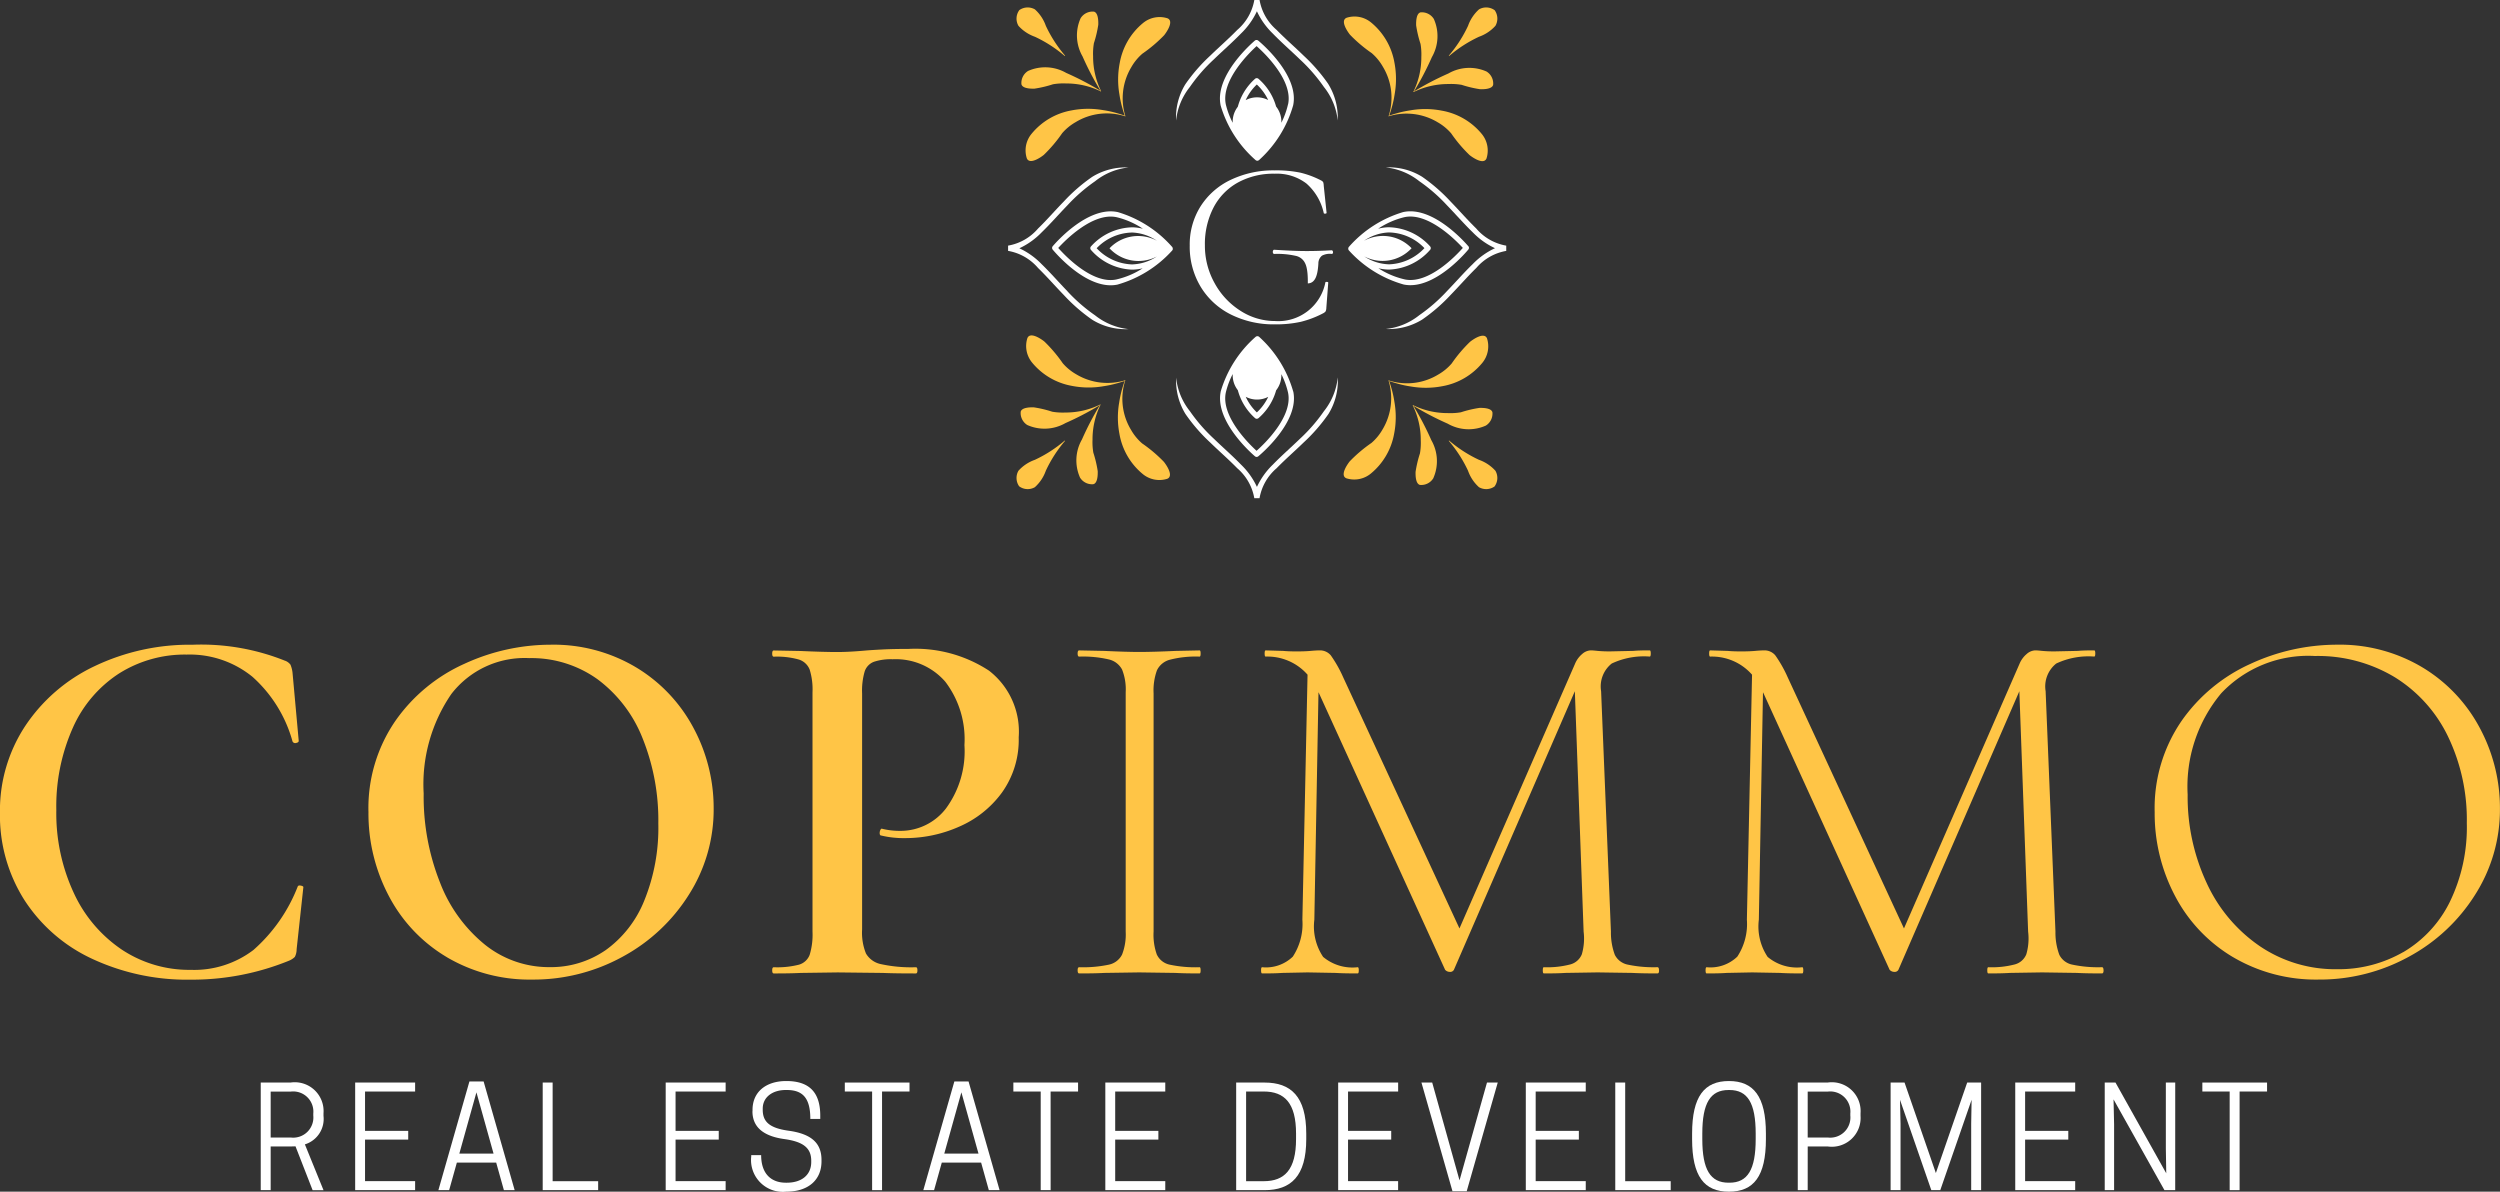 <svg height="81.5" viewBox="0 0 170.977 81.5" width="170.977" xmlns="http://www.w3.org/2000/svg"><rect x="0" y="0" width="170.977" height="81.5" fill="#333333" stroke="none"/><path d="m130.745 314.6a.848.848 0 0 1 .353.265 2.027 2.027 0 0 1 .141.548l.424 4.666c0 .071-.059.118-.177.141a.2.2 0 0 1 -.248-.106 9.2 9.2 0 0 0 -2.739-4.418 6.8 6.8 0 0 0 -4.506-1.52 8.422 8.422 0 0 0 -4.613 1.29 8.54 8.54 0 0 0 -3.163 3.712 13.185 13.185 0 0 0 -1.132 5.638 12.9 12.9 0 0 0 1.2 5.673 9.406 9.406 0 0 0 3.288 3.871 8.333 8.333 0 0 0 4.7 1.378 6.69 6.69 0 0 0 4.295-1.361 11.159 11.159 0 0 0 3.023-4.33c.023-.071.094-.094.212-.071s.177.059.177.106l-.46 4.242a1.128 1.128 0 0 1 -.124.53 1.222 1.222 0 0 1 -.371.247 17.578 17.578 0 0 1 -6.751 1.308 15.354 15.354 0 0 1 -6.752-1.432 11.046 11.046 0 0 1 -4.631-4.03 10.812 10.812 0 0 1 -1.661-5.956 10.514 10.514 0 0 1 1.732-5.938 11.7 11.7 0 0 1 4.737-4.083 15.107 15.107 0 0 1 6.716-1.467 15.41 15.41 0 0 1 6.327 1.1" fill="#ffc546" transform="translate(-111.233 -269.409)"/><path d="m207.853 334.869a10.532 10.532 0 0 1 -3.959-4.171 12.07 12.07 0 0 1 -1.4-5.744 10.521 10.521 0 0 1 1.838-6.239 11.519 11.519 0 0 1 4.719-3.906 14.108 14.108 0 0 1 5.885-1.308 11 11 0 0 1 5.9 1.573 10.667 10.667 0 0 1 3.906 4.153 11.582 11.582 0 0 1 1.361 5.479 10.833 10.833 0 0 1 -1.7 5.9 12.188 12.188 0 0 1 -4.542 4.242 12.654 12.654 0 0 1 -6.168 1.555 11.147 11.147 0 0 1 -5.85-1.538m10.852-.46a7.679 7.679 0 0 0 2.651-3.376 13.2 13.2 0 0 0 .972-5.3 15.005 15.005 0 0 0 -1.078-5.832 9.246 9.246 0 0 0 -3.075-4.03 7.764 7.764 0 0 0 -4.684-1.449 6.326 6.326 0 0 0 -5.32 2.457 10.912 10.912 0 0 0 -1.891 6.8 15.923 15.923 0 0 0 1.113 6.08 10.15 10.15 0 0 0 3.076 4.26 7 7 0 0 0 4.436 1.537 6.572 6.572 0 0 0 3.8-1.149" fill="#ffc546" transform="translate(-177.295 -269.409)"/><path d="m308.88 335.364a1.54 1.54 0 0 0 1.025.725 9.691 9.691 0 0 0 2.386.212c.071 0 .106.07.106.212s-.035.212-.106.212q-1.45 0-2.262-.035l-3.075-.035-2.545.035q-.672.036-1.838.035-.106 0-.106-.212c0-.142.035-.212.106-.212a6.012 6.012 0 0 0 1.732-.177 1.114 1.114 0 0 0 .725-.672 4.723 4.723 0 0 0 .194-1.59v-16.362a4.586 4.586 0 0 0 -.194-1.555 1.173 1.173 0 0 0 -.742-.689 5.544 5.544 0 0 0 -1.715-.194q-.106 0-.106-.212t.106-.212l1.838.035q1.555.071 2.509.071.813 0 1.979-.106.424-.035 1.149-.071t1.714-.035a9.2 9.2 0 0 1 5.532 1.485 5.273 5.273 0 0 1 2.032 4.56 6.191 6.191 0 0 1 -1.149 3.782 7.114 7.114 0 0 1 -2.934 2.333 9.076 9.076 0 0 1 -3.659.778 6.617 6.617 0 0 1 -1.661-.177c-.071 0-.106-.059-.106-.177a.474.474 0 0 1 .053-.212c.036-.071.076-.094.124-.071a5.081 5.081 0 0 0 1.237.141 3.914 3.914 0 0 0 3.111-1.52 6.6 6.6 0 0 0 1.273-4.348 6.489 6.489 0 0 0 -1.308-4.33 4.481 4.481 0 0 0 -3.605-1.538 3.638 3.638 0 0 0 -1.29.177 1.065 1.065 0 0 0 -.619.654 4.656 4.656 0 0 0 -.177 1.5v16.151a3.787 3.787 0 0 0 .265 1.644" fill="#ffc546" transform="translate(-249.654 -270.151)"/><path d="m383.536 335.729a1.258 1.258 0 0 0 .866.672 8.447 8.447 0 0 0 2.05.176c.047 0 .07.071.07.212s-.024.212-.07.212q-1.061 0-1.661-.035l-2.475-.035-2.368.035q-.636.036-1.732.035c-.071 0-.106-.07-.106-.212s.035-.212.106-.212a8.484 8.484 0 0 0 2.033-.176 1.313 1.313 0 0 0 .9-.689 3.791 3.791 0 0 0 .248-1.573v-16.367a3.663 3.663 0 0 0 -.248-1.555 1.381 1.381 0 0 0 -.9-.689 7.756 7.756 0 0 0 -2.033-.194q-.106 0-.106-.212t.106-.212l1.732.035q1.485.071 2.368.071.99 0 2.475-.071l1.661-.035c.047 0 .07.071.07.212s-.024.212-.07.212a7.106 7.106 0 0 0 -2.033.212 1.362 1.362 0 0 0 -.884.725 4.042 4.042 0 0 0 -.23 1.573v16.3a4.022 4.022 0 0 0 .23 1.591" fill="#ffc546" transform="translate(-304.41 -270.428)"/><path d="m450.767 336.79c0 .141-.035.212-.106.212q-1.1 0-1.732-.035l-2.368-.035-2.192.035q-.53.036-1.484.035c-.047 0-.071-.071-.071-.212s.023-.212.071-.212a6.209 6.209 0 0 0 1.82-.194 1.174 1.174 0 0 0 .778-.689 3.874 3.874 0 0 0 .123-1.555l-.6-16.437-8.271 19.052a.286.286 0 0 1 -.283.142.436.436 0 0 1 -.318-.142l-8.625-18.911-.036-.071-.283 15.553a3.742 3.742 0 0 0 .6 2.545 3.121 3.121 0 0 0 2.368.707c.047 0 .071.071.071.212s-.024.212-.071.212q-.99 0-1.52-.035l-1.909-.035-1.732.035q-.46.036-1.379.035c-.047 0-.071-.071-.071-.212s.023-.212.071-.212a2.638 2.638 0 0 0 2.1-.725 4.072 4.072 0 0 0 .654-2.527l.353-16.755a3.645 3.645 0 0 0 -2.863-1.237c-.048 0-.071-.071-.071-.212s.023-.212.071-.212l1.2.035q.353.035.919.035t.954-.035c.259-.023.46-.035.6-.035a.964.964 0 0 1 .778.336 8.668 8.668 0 0 1 .848 1.5l7.954 17.179 7.918-18.134a1.743 1.743 0 0 1 .477-.636.929.929 0 0 1 .583-.247c.094 0 .247.012.46.035a8.518 8.518 0 0 0 .883.035l1.591-.035q.353-.035 1.1-.035c.047 0 .071.07.071.212s-.024.212-.071.212a5.163 5.163 0 0 0 -2.6.477 2 2 0 0 0 -.725 1.891l.672 16.437a4.353 4.353 0 0 0 .265 1.591 1.265 1.265 0 0 0 .883.672 8.469 8.469 0 0 0 2.033.176c.071 0 .106.071.106.212" fill="#ffc546" transform="translate(-337.301 -270.429)"/><path d="m560.845 336.79q0 .212-.106.212-1.1 0-1.732-.035l-2.368-.035-2.192.035q-.53.036-1.484.035c-.047 0-.071-.071-.071-.212s.023-.212.071-.212a6.209 6.209 0 0 0 1.82-.194 1.174 1.174 0 0 0 .778-.689 3.878 3.878 0 0 0 .124-1.555l-.6-16.437-8.271 19.052a.286.286 0 0 1 -.283.142.436.436 0 0 1 -.318-.142l-8.625-18.911-.036-.071-.283 15.553a3.742 3.742 0 0 0 .6 2.545 3.121 3.121 0 0 0 2.368.707c.047 0 .071.071.071.212s-.024.212-.071.212q-.991 0-1.52-.035l-1.909-.035-1.732.035q-.46.036-1.379.035c-.047 0-.071-.071-.071-.212s.023-.212.071-.212a2.638 2.638 0 0 0 2.1-.725 4.072 4.072 0 0 0 .654-2.527l.353-16.755a3.645 3.645 0 0 0 -2.863-1.237c-.048 0-.071-.071-.071-.212s.023-.212.071-.212l1.2.035q.353.035.919.035t.954-.035c.259-.023.46-.035.6-.035a.964.964 0 0 1 .778.336 8.666 8.666 0 0 1 .848 1.5l7.954 17.179 7.918-18.134a1.743 1.743 0 0 1 .477-.636.929.929 0 0 1 .584-.247c.094 0 .247.012.46.035a8.521 8.521 0 0 0 .883.035l1.591-.035q.352-.035 1.1-.035c.047 0 .071.07.071.212s-.024.212-.071.212a5.164 5.164 0 0 0 -2.6.477 2 2 0 0 0 -.725 1.891l.672 16.437a4.355 4.355 0 0 0 .265 1.591 1.265 1.265 0 0 0 .883.672 8.469 8.469 0 0 0 2.033.176q.106 0 .106.212" fill="#ffc546" transform="translate(-416.98 -270.429)"/><path d="m650.213 334.869a10.531 10.531 0 0 1 -3.959-4.171 12.07 12.07 0 0 1 -1.4-5.744 10.52 10.52 0 0 1 1.838-6.239 11.518 11.518 0 0 1 4.719-3.906 14.108 14.108 0 0 1 5.889-1.309 11 11 0 0 1 5.9 1.573 10.667 10.667 0 0 1 3.906 4.153 11.582 11.582 0 0 1 1.361 5.479 10.834 10.834 0 0 1 -1.7 5.9 12.189 12.189 0 0 1 -4.543 4.242 12.651 12.651 0 0 1 -6.168 1.555 11.147 11.147 0 0 1 -5.85-1.538m11.647-.336a8.165 8.165 0 0 0 3.182-3.429 11.669 11.669 0 0 0 1.166-5.408 13.132 13.132 0 0 0 -1.29-5.921 9.715 9.715 0 0 0 -3.641-4.048 10.2 10.2 0 0 0 -5.461-1.449 8.179 8.179 0 0 0 -6.4 2.545 9.953 9.953 0 0 0 -2.3 6.928 13.957 13.957 0 0 0 1.29 6.027 10.555 10.555 0 0 0 3.623 4.33 9.192 9.192 0 0 0 5.3 1.591 8.864 8.864 0 0 0 4.524-1.167" fill="#ffc546" transform="translate(-497.494 -269.409)"/><g fill="#fff"><path d="m176.485 429.293h-.679v-7.359h2.038a1.971 1.971 0 0 1 2.255 2.095v.189a1.819 1.819 0 0 1 -1.274 1.944l1.274 3.132h-.746l-1.17-3c-.113.009-.226.009-.34.009h-1.358zm1.377-3.6a1.379 1.379 0 0 0 1.538-1.5v-.141a1.379 1.379 0 0 0 -1.538-1.5h-1.377v3.142z" transform="translate(-157.974 -347.897)"/><path d="m203.279 421.935v.613h-3.425v2.689h2.953v.6h-2.953v2.84h3.425v.613h-4.1v-7.359z" transform="translate(-174.889 -347.898)"/><path d="m222.9 421.661 2.123 7.435h-.736l-.528-1.887h-2.689l-.528 1.887h-.736l2.123-7.435zm-1.661 4.934h2.34l-1.17-4.189z" transform="translate(-189.825 -347.7)"/><path d="m245.636 429.294v-7.359h.679v6.746h3.113v.613z" transform="translate(-208.52 -347.898)"/><path d="m280.18 421.935v.613h-3.425v2.689h2.953v.6h-2.953v2.84h3.425v.613h-4.1v-7.359z" transform="translate(-230.553 -347.898)"/><path d="m297.375 423.625v-.094c0-1.226.915-1.972 2.311-1.972 1.642 0 2.321.849 2.321 2.368v.226h-.679c0-1.4-.491-1.981-1.613-1.981h-.066c-.9 0-1.576.481-1.576 1.274v.075c0 .783.406 1.245 1.755 1.434 1.6.217 2.264.868 2.264 2v.094c0 1.3-.934 2.076-2.406 2.076a2.175 2.175 0 0 1 -2.4-2.406v-.094h.679c0 1.293.7 1.887 1.689 1.887h.066c1 0 1.67-.519 1.67-1.415v-.085c0-.868-.538-1.3-1.821-1.481-1.6-.217-2.2-.934-2.2-1.906" transform="translate(-245.909 -347.626)"/><path d="m323 429.294h-.679v-6.746h-1.868v-.613h4.425v.613h-1.878z" transform="translate(-262.676 -347.898)"/><path d="m342.987 421.661 2.123 7.435h-.736l-.528-1.887h-2.689l-.528 1.887h-.736l2.123-7.435zm-1.66 4.934h2.34l-1.17-4.189z" transform="translate(-276.747 -347.7)"/><path d="m364.749 429.294h-.679v-6.746h-1.87v-.613h4.425v.613h-1.878z" transform="translate(-292.895 -347.898)"/><path d="m389.059 421.935v.613h-3.425v2.689h2.953v.6h-2.953v2.84h3.425v.613h-4.1v-7.359z" transform="translate(-309.365 -347.898)"/><path d="m419.319 429.293h-1.944v-7.359h1.944c1.793 0 2.849.944 2.849 3.491v.377c0 2.548-1.057 3.491-2.849 3.491m-.057-.613c1.415 0 2.208-.783 2.208-2.878v-.377c0-2.094-.793-2.878-2.208-2.878h-1.208v6.133z" transform="translate(-332.832 -347.897)"/><path d="m446.727 421.935v.613h-3.427v2.689h2.953v.6h-2.953v2.84h3.425v.613h-4.1v-7.359z" transform="translate(-351.107 -347.898)"/><path d="m465.38 429.369-2.123-7.435h.736l1.868 6.689 1.878-6.689h.736l-2.123 7.435z" transform="translate(-366.043 -347.897)"/><path d="m493.189 421.935v.613h-3.425v2.689h2.953v.6h-2.953v2.84h3.425v.613h-4.1v-7.359z" transform="translate(-384.738 -347.898)"/><path d="m511.256 429.294v-7.359h.679v6.746h3.113v.613z" transform="translate(-400.787 -347.898)"/><path d="m530.284 425.53v-.377c0-2.547.84-3.595 2.519-3.595s2.529 1.047 2.529 3.595v.377c0 2.548-.84 3.595-2.529 3.595s-2.519-1.047-2.519-3.595m2.557 2.981c1.236 0 1.792-.887 1.792-2.981v-.377c0-2.094-.556-2.981-1.792-2.981h-.066c-1.236 0-1.793.887-1.793 2.981v.377c0 2.094.556 2.981 1.793 2.981z" transform="translate(-414.56 -347.625)"/><path d="m557.133 429.293h-.679v-7.359h2.038a1.971 1.971 0 0 1 2.255 2.095v.189a1.969 1.969 0 0 1 -2.255 2.085h-1.358zm1.377-3.6a1.379 1.379 0 0 0 1.538-1.5v-.141a1.379 1.379 0 0 0 -1.538-1.5h-1.377v3.142z" transform="translate(-433.503 -347.897)"/><path d="m582.842 429.294h-.613l-2.142-6.18.038 1.642v4.538h-.679v-7.359h.953l2.142 6.189 2.142-6.189h.953v7.359h-.679v-4.538l.028-1.642z" transform="translate(-450.145 -347.898)"/><path d="m614.4 421.935v.613h-3.425v2.689h2.953v.6h-2.953v2.84h3.425v.613h-4.1v-7.359z" transform="translate(-472.476 -347.898)"/><path d="m637.289 429.294h-.736l-3.481-6.208.038 1.707v4.5h-.641v-7.359h.736l3.472 6.208-.028-1.708v-4.5h.642z" transform="translate(-488.525 -347.898)"/><path d="m659.2 429.294h-.679v-6.746h-1.868v-.613h4.425v.613h-1.878z" transform="translate(-506.032 -347.898)"/><path d="m364.951 203.751c-.588-.606-1.145-1.25-1.764-1.851a5.1 5.1 0 0 0 -1.527-1.09 5.1 5.1 0 0 0 1.527-1.091c.619-.6 1.175-1.244 1.764-1.851a11.45 11.45 0 0 1 1.889-1.643 4.39 4.39 0 0 1 2.289-.941 4.366 4.366 0 0 0 -2.485.64 11.768 11.768 0 0 0 -1.952 1.695c-.6.614-1.153 1.258-1.754 1.841a3.484 3.484 0 0 1 -2.049 1.169v.359a3.485 3.485 0 0 1 2.049 1.169c.6.584 1.159 1.228 1.754 1.841a11.869 11.869 0 0 0 1.951 1.7 4.327 4.327 0 0 0 2.485.64 4.434 4.434 0 0 1 -2.289-.941 11.412 11.412 0 0 1 -1.889-1.642" transform="translate(-291.945 -183.83)"/><path d="m413.527 247.37a4.434 4.434 0 0 1 -.941 2.289 11.4 11.4 0 0 1 -1.643 1.89c-.606.588-1.25 1.145-1.851 1.764a5.1 5.1 0 0 0 -1.09 1.527 5.1 5.1 0 0 0 -1.091-1.527c-.6-.619-1.244-1.175-1.851-1.764a11.452 11.452 0 0 1 -1.643-1.889 4.389 4.389 0 0 1 -.941-2.289 4.365 4.365 0 0 0 .64 2.485 11.811 11.811 0 0 0 1.694 1.951c.614.6 1.258 1.153 1.842 1.754a3.484 3.484 0 0 1 1.169 2.049h.359a3.483 3.483 0 0 1 1.169-2.049c.584-.6 1.228-1.159 1.842-1.754a11.839 11.839 0 0 0 1.7-1.951 4.328 4.328 0 0 0 .64-2.485" transform="translate(-322.039 -221.54)"/><path d="m460.613 199.461c-.6-.584-1.159-1.228-1.754-1.842a11.856 11.856 0 0 0 -1.951-1.7 4.331 4.331 0 0 0 -2.485-.64 4.434 4.434 0 0 1 2.289.941 11.415 11.415 0 0 1 1.889 1.643c.588.606 1.145 1.25 1.764 1.851a5.1 5.1 0 0 0 1.527 1.09 5.1 5.1 0 0 0 -1.527 1.091c-.619.6-1.176 1.244-1.764 1.851a11.45 11.45 0 0 1 -1.889 1.643 4.4 4.4 0 0 1 -2.289.941 4.366 4.366 0 0 0 2.485-.641 11.8 11.8 0 0 0 1.95-1.689c.6-.614 1.153-1.258 1.754-1.842a3.483 3.483 0 0 1 2.049-1.169v-.359a3.482 3.482 0 0 1 -2.049-1.169" transform="translate(-359.648 -183.83)"/><path d="m412.888 159.592a11.793 11.793 0 0 0 -1.695-1.952c-.614-.6-1.257-1.153-1.842-1.754a3.486 3.486 0 0 1 -1.169-2.049h-.359a3.483 3.483 0 0 1 -1.169 2.049c-.584.6-1.228 1.159-1.842 1.754a11.85 11.85 0 0 0 -1.7 1.951 4.326 4.326 0 0 0 -.64 2.485 4.434 4.434 0 0 1 .941-2.289 11.393 11.393 0 0 1 1.643-1.889c.606-.588 1.25-1.145 1.851-1.764a5.1 5.1 0 0 0 1.093-1.526 5.094 5.094 0 0 0 1.09 1.527c.6.619 1.244 1.176 1.851 1.764a11.466 11.466 0 0 1 1.643 1.889 4.39 4.39 0 0 1 .941 2.289 4.364 4.364 0 0 0 -.64-2.485" transform="translate(-322.039 -153.837)"/><path d="m413.427 196.185a6.2 6.2 0 0 1 1.445.543.4.4 0 0 1 .122.105.843.843 0 0 1 .04.252l.194 1.849c0 .032-.03.051-.088.056s-.1-.008-.106-.04a3.753 3.753 0 0 0 -1.184-2.02 3.341 3.341 0 0 0 -2.174-.672 5.071 5.071 0 0 0 -2.507.6 4.14 4.14 0 0 0 -1.671 1.711 5.427 5.427 0 0 0 -.592 2.588 5.235 5.235 0 0 0 .657 2.571 5.145 5.145 0 0 0 1.768 1.9 4.346 4.346 0 0 0 2.376.706 3.276 3.276 0 0 0 3.439-2.645c0-.021.028-.032.081-.032.076 0 .115.016.115.049l-.13 1.72a.655.655 0 0 1 -.048.243.487.487 0 0 1 -.13.113 6.768 6.768 0 0 1 -1.582.608 7.906 7.906 0 0 1 -1.759.171 6.533 6.533 0 0 1 -3.01-.673 5.042 5.042 0 0 1 -2.068-1.9 5.293 5.293 0 0 1 -.746-2.815 4.885 4.885 0 0 1 .746-2.692 4.946 4.946 0 0 1 2.068-1.809 6.765 6.765 0 0 1 2.993-.642 8.127 8.127 0 0 1 1.751.155" transform="translate(-324.502 -184.378)"/><path d="m430.535 215.765a.077.077 0 0 0 -.062-.045q-.915.054-1.72.053-.842 0-2.221-.089a.077.077 0 0 0 -.062.044.2.2 0 0 0 -.027.1c0 .095.037.143.107.143a5.6 5.6 0 0 1 1.434.125.924.924 0 0 1 .615.413c.062.118.254.365.238 1.477.559-.011.68-.676.723-1.353a.679.679 0 0 1 .25-.546 1.14 1.14 0 0 1 .662-.117c.059 0 .09-.042.09-.125a.17.17 0 0 0 -.027-.081" transform="translate(-339.395 -198.604)"/><path d="m380.033 208.753c0-.008 0-.015 0-.023s0 0 0-.007a.223.223 0 0 0 0-.023.177.177 0 0 0 -.009-.041.167.167 0 0 0 -.014-.025.205.205 0 0 0 -.015-.027l-.038-.042a7.982 7.982 0 0 0 -3.675-2.341c-2.089-.461-4.364 2.22-4.46 2.334a.18.18 0 0 0 0 .229c.088.107 2.025 2.44 3.964 2.44a2.283 2.283 0 0 0 .463-.047 7.984 7.984 0 0 0 3.707-2.291l.042-.046a.175.175 0 0 0 .014-.023.2.2 0 0 0 .014-.024.163.163 0 0 0 .01-.039m-1.092.5a3.236 3.236 0 0 1 -1.688.542h-.033a3.481 3.481 0 0 1 -2.395-1.107 3.442 3.442 0 0 1 2.443-1.073 3.228 3.228 0 0 1 1.678.563 2.7 2.7 0 0 0 -3.242.516 2.7 2.7 0 0 0 3.237.558m-2.767 1.572c-1.642.35-3.526-1.646-3.977-2.154.456-.5 2.374-2.467 4.006-2.1a5.577 5.577 0 0 1 1.787.788 3.2 3.2 0 0 0 -.712-.1 3.915 3.915 0 0 0 -2.835 1.3.18.18 0 0 0 0 .254 3.915 3.915 0 0 0 2.779 1.34h.038a3.152 3.152 0 0 0 .713-.091 5.589 5.589 0 0 1 -1.8.763" transform="translate(-299.827 -191.716)"/><path d="m453.325 208.555c-.1-.114-2.377-2.794-4.46-2.334a7.982 7.982 0 0 0 -3.675 2.341l-.038.042a.2.2 0 0 0 -.015.027.16.16 0 0 0 -.014.025.179.179 0 0 0 -.009.041.232.232 0 0 0 0 .023s0 0 0 .007 0 .015 0 .023a.179.179 0 0 0 .01.039.194.194 0 0 0 .014.024c0 .007.008.016.013.023l.042.046a7.982 7.982 0 0 0 3.707 2.291 2.286 2.286 0 0 0 .463.047c1.939 0 3.876-2.333 3.964-2.44a.18.18 0 0 0 0-.229m-7.125-.375a3.23 3.23 0 0 1 1.679-.563 3.441 3.441 0 0 1 2.442 1.073 3.481 3.481 0 0 1 -2.395 1.107h-.033a3.234 3.234 0 0 1 -1.688-.542 2.7 2.7 0 0 0 3.237-.558 2.7 2.7 0 0 0 -3.242-.515m2.772 2.646a5.59 5.59 0 0 1 -1.8-.763 3.136 3.136 0 0 0 .713.091h.038a3.916 3.916 0 0 0 2.779-1.34.179.179 0 0 0 0-.254 3.911 3.911 0 0 0 -2.834-1.3 3.209 3.209 0 0 0 -.713.1 5.6 5.6 0 0 1 1.787-.787c1.625-.366 3.549 1.6 4.006 2.1-.45.507-2.331 2.5-3.977 2.154" transform="translate(-352.905 -191.716)"/><path d="m418.37 240.872a8 8 0 0 0 -2.291-3.706l-.041-.038a.138.138 0 0 0 -.023-.014.166.166 0 0 0 -.026-.015.161.161 0 0 0 -.035-.01.181.181 0 0 0 -.032 0 .2.2 0 0 0 -.031 0 .134.134 0 0 0 -.065.025.126.126 0 0 0 -.021.011l-.046.041a7.981 7.981 0 0 0 -2.34 3.675c-.461 2.075 2.22 4.363 2.334 4.46a.179.179 0 0 0 .116.042.177.177 0 0 0 .113-.041c.115-.095 2.827-2.347 2.393-4.428m-3-2.7a1.665 1.665 0 1 0 1.073.011 3.23 3.23 0 0 1 .541 1.687 3.463 3.463 0 0 1 -1.106 2.427 3.466 3.466 0 0 1 -1.073-2.444 3.233 3.233 0 0 1 .565-1.681m.49 6.753c-.5-.456-2.465-2.368-2.1-4.006a5.594 5.594 0 0 1 .786-1.786 3.192 3.192 0 0 0 -.1.71 3.9 3.9 0 0 0 1.3 2.837.176.176 0 0 0 .126.053.2.2 0 0 0 .128-.052 3.9 3.9 0 0 0 1.34-2.816 3.162 3.162 0 0 0 -.091-.712 5.557 5.557 0 0 1 .763 1.794c.343 1.641-1.646 3.528-2.154 3.977" transform="translate(-329.926 -214.094)"/><path d="m415.976 163.783a.179.179 0 0 0 -.229 0c-.114.1-2.8 2.384-2.334 4.46a7.953 7.953 0 0 0 2.34 3.674l.044.04a.181.181 0 0 0 .029.017.185.185 0 0 0 .022.013.179.179 0 0 0 .066.014.175.175 0 0 0 .068-.015.134.134 0 0 0 .019-.012.182.182 0 0 0 .033-.02l.042-.039a7.981 7.981 0 0 0 2.291-3.707c.434-2.081-2.278-4.333-2.393-4.428m.47 7.121a1.665 1.665 0 1 0 -1.073.008 3.229 3.229 0 0 1 -.564-1.68 3.464 3.464 0 0 1 1.073-2.443 3.464 3.464 0 0 1 1.106 2.428 3.233 3.233 0 0 1 -.542 1.687m1.572-2.766a5.582 5.582 0 0 1 -.763 1.8 3.133 3.133 0 0 0 .091-.713 3.9 3.9 0 0 0 -1.34-2.817.179.179 0 0 0 -.254 0 3.9 3.9 0 0 0 -1.3 2.836 3.178 3.178 0 0 0 .1.7 5.555 5.555 0 0 1 -.784-1.775c-.364-1.636 1.6-3.549 2.1-4.006.507.45 2.5 2.335 2.154 3.978" transform="translate(-329.926 -161.007)"/></g><path d="m379.386 254.032a5.348 5.348 0 0 0 -.548 2.378 4.256 4.256 0 0 0 .055.9 7.778 7.778 0 0 1 .3 1.265c.006.243 0 .816-.3.892a.965.965 0 0 1 -.909-.45 2.88 2.88 0 0 1 .132-2.611 20.177 20.177 0 0 1 1.249-2.388z" fill="#ffc546" transform="translate(-304.119 -226.352)"/><path d="m369.407 254.019a5.349 5.349 0 0 1 -2.378.547 4.258 4.258 0 0 1 -.9-.055 7.744 7.744 0 0 0 -1.265-.3c-.243-.006-.816 0-.892.3a.965.965 0 0 0 .45.909 2.881 2.881 0 0 0 2.611-.132 20.181 20.181 0 0 0 2.388-1.249z" fill="#ffc546" transform="translate(-294.165 -226.353)"/><path d="m366.3 262.957a8.954 8.954 0 0 0 -1.315 2.043 2.727 2.727 0 0 1 -.749 1.125.978.978 0 0 1 -1.075-.061.991.991 0 0 1 -.049-1.062 2.728 2.728 0 0 1 1.125-.749 8.945 8.945 0 0 0 2.042-1.318z" fill="#ffc546" transform="translate(-293.46 -232.806)"/><path d="m372.113 239.958a4.139 4.139 0 0 1 -3.364-.4 3.518 3.518 0 0 1 -.926-.76 9.7 9.7 0 0 0 -1.258-1.485c-.233-.186-.973-.684-1.16-.229a1.779 1.779 0 0 0 .333 1.683 4.556 4.556 0 0 0 2.717 1.582 5.93 5.93 0 0 0 2.155.023 7.291 7.291 0 0 0 .931-.2c.159-.044.317-.092.473-.146l.047-.017c-.013.031-.028.072-.032.084-.054.156-.1.314-.146.473a7.309 7.309 0 0 0 -.2.931 5.934 5.934 0 0 0 .022 2.155 4.555 4.555 0 0 0 1.582 2.718 1.778 1.778 0 0 0 1.683.333c.456-.186-.042-.928-.229-1.16a9.684 9.684 0 0 0 -1.485-1.258 3.519 3.519 0 0 1 -.76-.926 4.09 4.09 0 0 1 -.4-3.367z" fill="#ffc546" transform="translate(-295.142 -213.958)"/><path d="m461.121 254.157a5.348 5.348 0 0 0 2.378.548 4.258 4.258 0 0 0 .9-.055 7.781 7.781 0 0 1 1.265-.3c.243-.006.816 0 .892.3a.965.965 0 0 1 -.45.909 2.88 2.88 0 0 1 -2.611-.132 20.265 20.265 0 0 1 -2.388-1.249z" fill="#ffc546" transform="translate(-364.488 -226.453)"/><path d="m461.108 254.211a5.353 5.353 0 0 1 .547 2.378 4.255 4.255 0 0 1 -.055.9 7.784 7.784 0 0 0 -.3 1.265c-.005.243 0 .816.3.892a.964.964 0 0 0 .909-.45 2.88 2.88 0 0 0 -.132-2.611 20.183 20.183 0 0 0 -1.249-2.388z" fill="#ffc546" transform="translate(-364.488 -226.482)"/><path d="m470.046 262.937a8.96 8.96 0 0 0 2.042 1.318 2.725 2.725 0 0 1 1.125.749.978.978 0 0 1 -.061 1.075.992.992 0 0 1 -1.062.049 2.728 2.728 0 0 1 -.75-1.128 8.951 8.951 0 0 0 -1.317-2.042z" fill="#ffc546" transform="translate(-370.941 -232.808)"/><path d="m447.048 240a4.138 4.138 0 0 1 -.4 3.364 3.518 3.518 0 0 1 -.76.926 9.692 9.692 0 0 0 -1.485 1.258c-.186.232-.684.973-.229 1.16a1.779 1.779 0 0 0 1.683-.333 4.556 4.556 0 0 0 1.582-2.717 5.924 5.924 0 0 0 .022-2.155 7.236 7.236 0 0 0 -.2-.931c-.044-.159-.092-.317-.146-.473 0 0-.009-.026-.017-.047l.084.032c.156.054.314.1.473.146a7.317 7.317 0 0 0 .931.2 5.937 5.937 0 0 0 2.155-.022 4.555 4.555 0 0 0 2.718-1.582 1.778 1.778 0 0 0 .333-1.683c-.186-.456-.928.042-1.16.229a9.665 9.665 0 0 0 -1.258 1.485 3.525 3.525 0 0 1 -.927.76 4.09 4.09 0 0 1 -3.367.4z" fill="#ffc546" transform="translate(-352.093 -213.997)"/><path d="m461.247 162.291a5.345 5.345 0 0 0 .547-2.378 4.26 4.26 0 0 0 -.055-.9 7.752 7.752 0 0 1 -.3-1.265c-.006-.243 0-.816.3-.892a.966.966 0 0 1 .909.45 2.88 2.88 0 0 1 -.132 2.611 20.225 20.225 0 0 1 -1.25 2.388z" fill="#ffc546" transform="translate(-364.588 -156.01)"/><path d="m461.3 172.23a5.349 5.349 0 0 1 2.377-.547 4.275 4.275 0 0 1 .9.055 7.777 7.777 0 0 0 1.265.3c.244.006.816 0 .892-.3a.965.965 0 0 0 -.45-.909 2.88 2.88 0 0 0 -2.61.132 20.178 20.178 0 0 0 -2.388 1.249z" fill="#ffc546" transform="translate(-364.616 -165.936)"/><path d="m470.025 158.986a8.945 8.945 0 0 0 1.318-2.042 2.729 2.729 0 0 1 .749-1.125.978.978 0 0 1 1.075.061.992.992 0 0 1 .049 1.062 2.73 2.73 0 0 1 -1.125.749 8.951 8.951 0 0 0 -2.042 1.317z" fill="#ffc546" transform="translate(-370.942 -155.177)"/><path d="m447.087 164.719a4.139 4.139 0 0 1 3.365.4 3.527 3.527 0 0 1 .926.76 9.665 9.665 0 0 0 1.258 1.485c.233.186.973.684 1.16.229a1.78 1.78 0 0 0 -.333-1.683 4.555 4.555 0 0 0 -2.718-1.582 5.93 5.93 0 0 0 -2.155-.023 7.285 7.285 0 0 0 -.931.2c-.159.044-.317.092-.473.146l-.047.017c.012-.031.027-.072.032-.085.054-.156.1-.314.146-.473a7.279 7.279 0 0 0 .2-.931 5.941 5.941 0 0 0 -.022-2.155 4.557 4.557 0 0 0 -1.582-2.718 1.778 1.778 0 0 0 -1.683-.333c-.456.186.043.928.229 1.16a9.671 9.671 0 0 0 1.485 1.258 3.529 3.529 0 0 1 .76.926 4.088 4.088 0 0 1 .4 3.367z" fill="#ffc546" transform="translate(-352.132 -156.759)"/><path d="m369.586 172.09a5.345 5.345 0 0 0 -2.378-.547 4.26 4.26 0 0 0 -.9.055 7.739 7.739 0 0 1 -1.265.3c-.244.006-.816 0-.892-.3a.966.966 0 0 1 .45-.909 2.88 2.88 0 0 1 2.611.132 20.244 20.244 0 0 1 2.388 1.249z" fill="#ffc546" transform="translate(-294.294 -165.835)"/><path d="m379.525 162.112a5.347 5.347 0 0 1 -.547-2.378 4.259 4.259 0 0 1 .055-.9 7.745 7.745 0 0 0 .3-1.265c.006-.243 0-.816-.3-.892a.966.966 0 0 0 -.909.45 2.881 2.881 0 0 0 .132 2.611 20.182 20.182 0 0 0 1.249 2.388z" fill="#ffc546" transform="translate(-304.22 -155.881)"/><path d="m366.28 159.008a8.95 8.95 0 0 0 -2.042-1.318 2.731 2.731 0 0 1 -1.125-.749.979.979 0 0 1 .061-1.075.992.992 0 0 1 1.063-.049 2.729 2.729 0 0 1 .749 1.125 8.96 8.96 0 0 0 1.318 2.042z" fill="#ffc546" transform="translate(-293.46 -155.176)"/><path d="m372.014 164.817a4.139 4.139 0 0 1 .4-3.364 3.523 3.523 0 0 1 .76-.926 9.681 9.681 0 0 0 1.485-1.258c.186-.233.684-.973.229-1.16a1.778 1.778 0 0 0 -1.683.333 4.557 4.557 0 0 0 -1.582 2.718 5.934 5.934 0 0 0 -.022 2.155 7.336 7.336 0 0 0 .2.931c.044.159.092.317.146.473l.017.047-.084-.032c-.156-.054-.314-.1-.473-.146a7.312 7.312 0 0 0 -.931-.2 5.941 5.941 0 0 0 -2.155.022 4.556 4.556 0 0 0 -2.721 1.59 1.778 1.778 0 0 0 -.333 1.683c.187.456.928-.043 1.16-.229a9.683 9.683 0 0 0 1.258-1.485 3.514 3.514 0 0 1 .927-.76 4.089 4.089 0 0 1 3.367-.4z" fill="#ffc546" transform="translate(-295.043 -156.858)"/></svg>